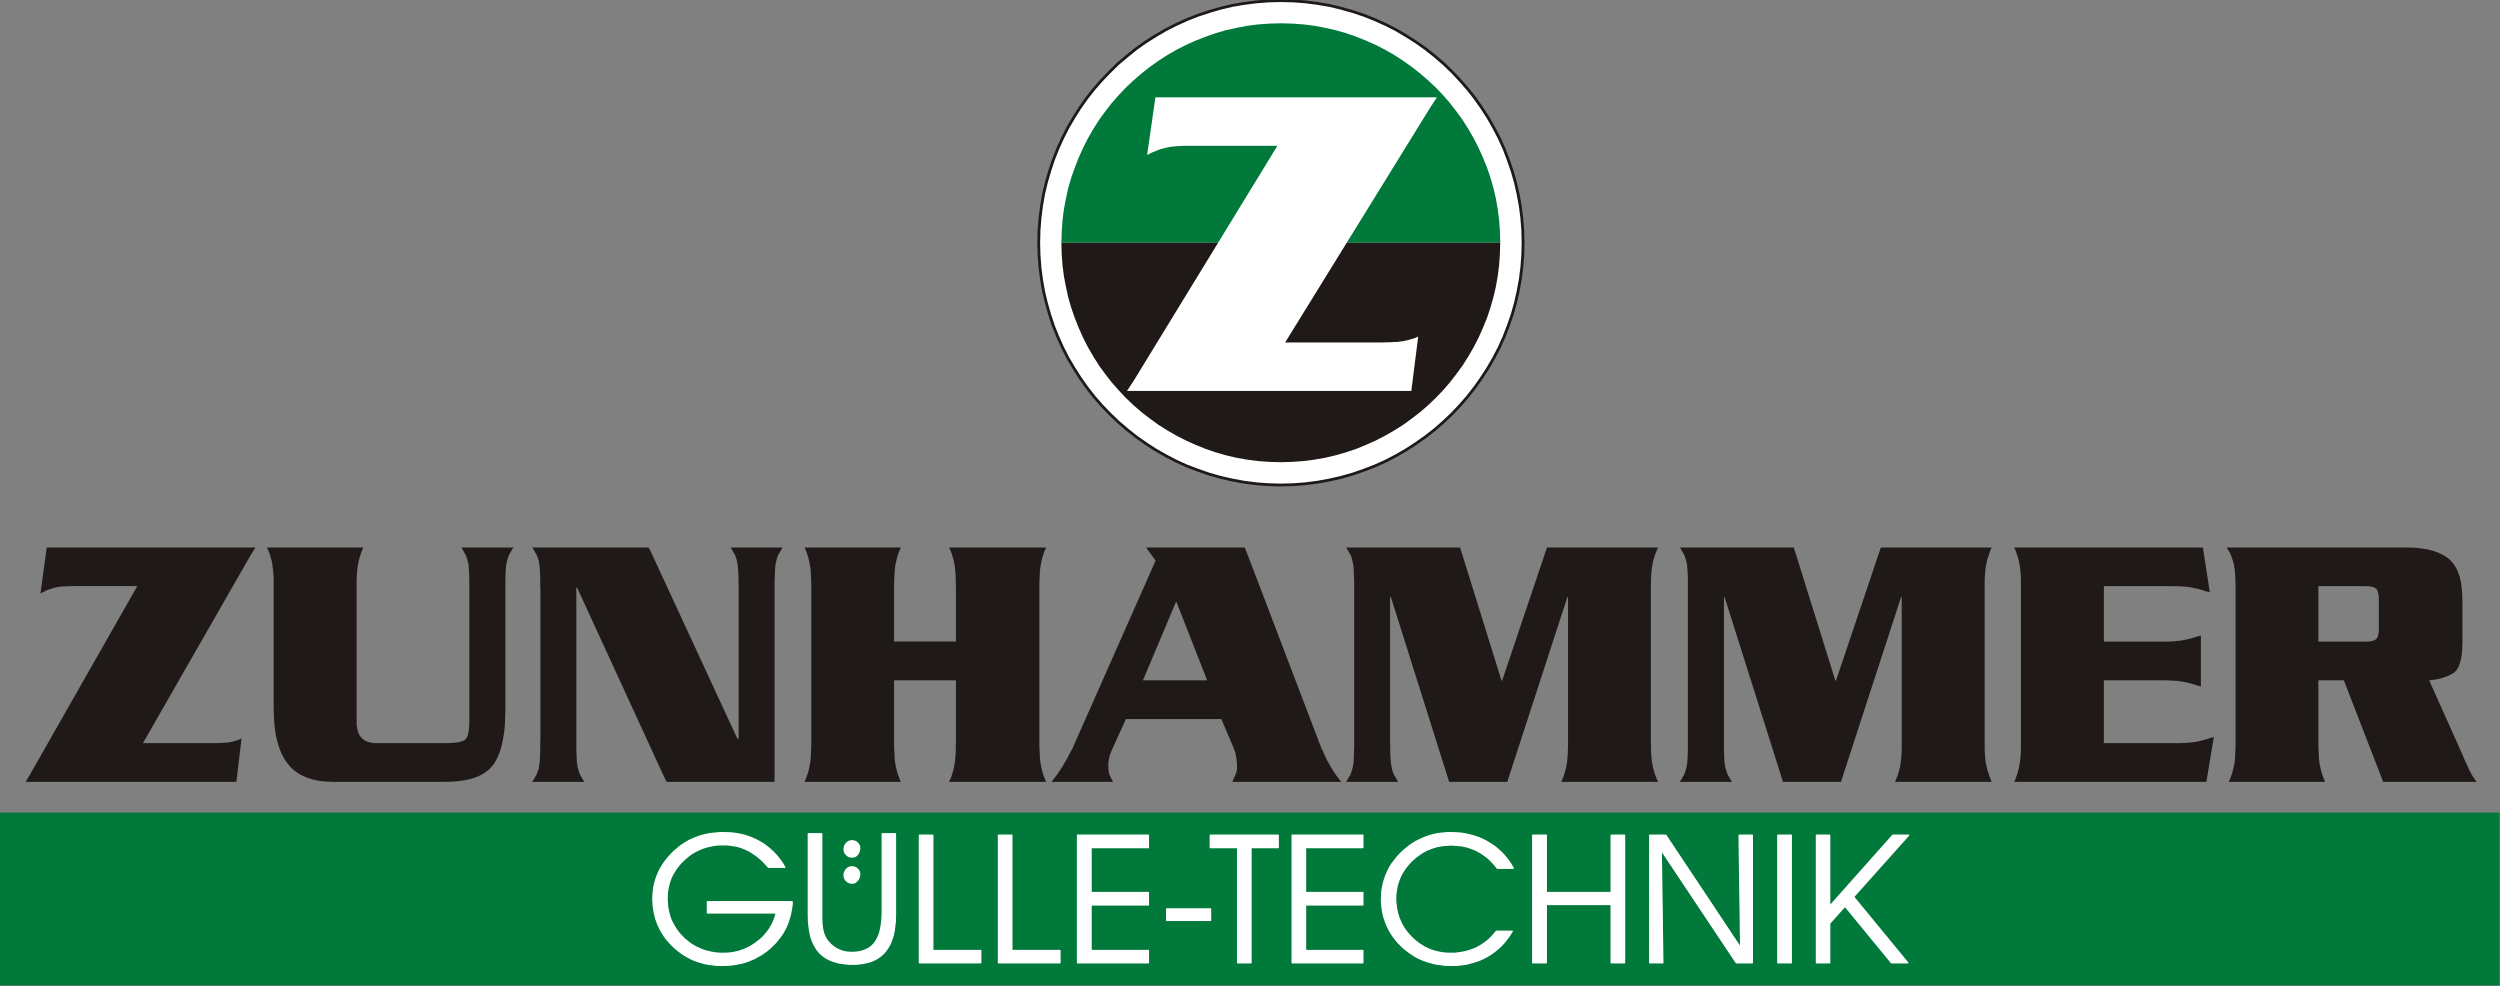<?xml version="1.0" encoding="UTF-8" standalone="no"?>
<svg
   xmlns:dc="http://purl.org/dc/elements/1.1/"
   xmlns:cc="http://creativecommons.org/ns#"
   xmlns:rdf="http://www.w3.org/1999/02/22-rdf-syntax-ns#"
   xmlns:svg="http://www.w3.org/2000/svg"
   xmlns="http://www.w3.org/2000/svg"
   xmlns:sodipodi="http://sodipodi.sourceforge.net/DTD/sodipodi-0.dtd"
   xmlns:inkscape="http://www.inkscape.org/namespaces/inkscape"
   version="1.0"
   width="159.995mm"
   height="63.094mm"
   id="svg2"
   inkscape:version="0.91 r13725"
   viewBox="0 0 159.995 63.094"
   sodipodi:docname="_Zunhammer_gruen_Vektor.svg">
  <rect x="0" y="0" width="159.995" height="63.094" fill="#808080" stroke="none"/>
  <sodipodi:namedview
     pagecolor="#ffffff"
     bordercolor="#666666"
     borderopacity="1"
     objecttolerance="10"
     gridtolerance="10"
     guidetolerance="10"
     inkscape:pageopacity="0"
     inkscape:pageshadow="2"
     inkscape:window-width="1920"
     inkscape:window-height="1018"
     id="namedview51"
     inkscape:document-units="mm"
     showgrid="false"
     inkscape:zoom="5.3624038"
     inkscape:cx="272.3464"
     inkscape:cy="181.94695"
     inkscape:window-x="-8"
     inkscape:window-y="-8"
     inkscape:window-maximized="1"
     inkscape:current-layer="svg2" />
  <defs
     id="defs4">
    <pattern
       id="WMFhbasepattern"
       patternUnits="userSpaceOnUse"
       width="6"
       height="6"
       x="0"
       y="0" />
  </defs>
  <ellipse
     style="fill:#ffffff;fill-opacity:1;stroke:none;stroke-width:4.961;stroke-miterlimit:4;stroke-dasharray:none"
     id="path4725"
     cx="81.974"
     cy="15.524"
     rx="15.463"
     ry="15.463" />
  <path
     style="fill:none;stroke:#1f1a17;stroke-width:0.18;stroke-linecap:round;stroke-linejoin:round;stroke-miterlimit:4;stroke-dasharray:none;stroke-opacity:1"
     d="m 81.974,0.04 0.79,0.02 0.79,0.06 0.77,0.1 0.76,0.13 0.75,0.18 0.74,0.21 0.72,0.24 0.7,0.28 0.69,0.31 0.67,0.34 0.64,0.38 0.63,0.4 0.61,0.43 0.59,0.47 0.56,0.48 0.54,0.52 0.51,0.54 0.49,0.56 0.46,0.58 0.43,0.61 0.41,0.63 0.37,0.65 0.35,0.67 0.31,0.68 0.27,0.71 0.25,0.72 0.21,0.73 0.17,0.75 0.14,0.76 0.1,0.78 0.06,0.78 0.02,0.8 -0.02,0.79 -0.06,0.79 -0.1,0.77 -0.14,0.76 -0.17,0.75 -0.21,0.74 -0.25,0.72 -0.27,0.7 -0.31,0.69 -0.35,0.67 -0.37,0.64 -0.41,0.63 -0.43,0.61 -0.46,0.59 -0.49,0.56 -0.51,0.54 -0.54,0.51 -0.56,0.49 -0.59,0.46 -0.61,0.43 -0.63,0.41 -0.64,0.37 -0.67,0.35 -0.69,0.31 -0.7,0.27 -0.72,0.25 -0.74,0.21 -0.75,0.17 -0.76,0.14 -0.77,0.1 -0.79,0.06 -0.79,0.02 -0.8,-0.02 -0.78,-0.06 -0.78,-0.1 L 78.855,30.719 78.105,30.549 77.375,30.339 76.655,30.089 75.945,29.819 75.266,29.509 74.596,29.159 73.946,28.789 73.316,28.379 72.706,27.949 72.126,27.489 71.556,26.999 71.026,26.489 70.506,25.949 70.017,25.389 69.556,24.799 69.127,24.189 68.727,23.559 68.347,22.919 68.007,22.249 67.697,21.559 67.417,20.859 67.177,20.139 66.967,19.399 66.787,18.649 66.657,17.89 66.557,17.12 66.497,16.33 66.477,15.54 66.497,14.74 l 0.06,-0.78 0.1,-0.78 0.13,-0.76 0.18,-0.75 0.21,-0.73 0.24,-0.72 0.28,-0.71 0.31,-0.68 0.34,-0.67 0.38,-0.65 0.4,-0.63 0.43,-0.61 0.46,-0.58 0.49,-0.56 0.52,-0.54 0.53,-0.52 0.57,-0.48 0.58,-0.47 0.61,-0.43 0.63,-0.4 0.65,-0.38 0.67,-0.34 0.68,-0.31 0.71,-0.28 0.72,-0.24 0.73,-0.21 0.75,-0.18 0.76,-0.13 0.78,-0.1 0.78,-0.06 0.8,-0.02"
     id="path7"
     inkscape:connector-curvature="0" />
  <path
     style="fill:#00793a;fill-opacity:1;fill-rule:evenodd;stroke:none"
     d="m 81.974,15.54 -14.047,0 0.02,-0.72 0.05,-0.72 0.09,-0.7 0.13,-0.69 0.15,-0.68 0.19,-0.66 0.23,-0.65 0.25,-0.64 L 69.317,9.46 69.626,8.85 69.967,8.26 70.326,7.69 70.726,7.14 71.136,6.61 71.586,6.1 72.046,5.61 72.536,5.15 73.046,4.71 73.576,4.29 74.126,3.9 74.696,3.53 75.286,3.19 75.895,2.88 76.515,2.6 77.155,2.35 77.805,2.12 78.465,1.93 79.145,1.78 79.835,1.65 l 0.7,-0.09 0.72,-0.05 0.72,-0.02 0.72,0.02 0.71,0.05 0.7,0.09 0.69,0.13 0.68,0.15 0.66,0.19 0.66,0.23 0.63,0.25 0.63,0.28 0.6,0.31 0.59,0.34 0.57,0.37 0.55,0.39 0.53,0.42 0.51,0.44 0.49,0.46 0.47,0.49 0.44,0.51 0.41,0.53 0.4,0.55 0.36,0.57 0.34,0.59 0.31,0.61 0.28,0.62 0.26,0.64 0.22,0.65 0.19,0.66 0.16,0.68 0.12,0.69 0.09,0.7 0.05,0.72 0.02,0.72 -14.037,0 z"
     id="path9"
     inkscape:connector-curvature="0" />
  <path
     style="fill:#1f1a17;fill-opacity:1;fill-rule:evenodd;stroke:none"
     d="m 81.974,15.54 14.037,0 -0.02,0.72 -0.05,0.71 -0.09,0.7 -0.12,0.69 -0.16,0.68 -0.19,0.66 -0.22,0.66 -0.26,0.63 -0.28,0.63 -0.31,0.6 -0.34,0.59 -0.36,0.57 -0.4,0.55 -0.41,0.53 -0.44,0.51 -0.47,0.49 -0.49,0.47 -0.51,0.44 -0.53,0.41 -0.55,0.4 -0.57,0.36 -0.59,0.34 -0.6,0.31 -0.63,0.28 -0.63,0.26 -0.66,0.22 -0.66,0.19 -0.68,0.16 -0.69,0.12 -0.7,0.09 -0.71,0.05 -0.72,0.02 -0.72,-0.02 -0.72,-0.05 -0.7,-0.09 -0.69,-0.12 -0.68,-0.16 L 77.805,28.949 77.155,28.729 76.515,28.469 75.895,28.189 75.286,27.879 74.696,27.539 74.126,27.179 73.576,26.779 73.046,26.369 72.536,25.929 72.046,25.459 71.586,24.969 71.136,24.459 70.726,23.929 70.326,23.379 69.967,22.809 69.626,22.219 69.317,21.619 69.037,20.989 68.787,20.359 68.557,19.699 68.367,19.039 68.217,18.359 68.087,17.669 l -0.09,-0.7 -0.05,-0.71 -0.02,-0.72 14.047,0 z"
     id="path11"
     inkscape:connector-curvature="0" />
  <path
     style="fill:#ffffff;fill-opacity:1;fill-rule:evenodd;stroke:none"
     d="m 87.163,25.019 -15.007,0 -0.03,0 0.44,-0.67 9.168,-14.99 0.03,-0.03 -5.649,0 -0.24,0 -0.22,0.01 -0.21,0.01 -0.19,0.01 -0.19,0.02 -0.17,0.02 -0.15,0.03 -0.14,0.03 -0.14,0.04 -0.13,0.03 -0.13,0.04 -0.13,0.05 -0.12,0.05 -0.13,0.05 -0.12,0.05 -0.11,0.06 -0.01,0 -0.01,0.01 -0.01,0.01 -0.01,0 -0.01,0.01 -0.01,0 -0.01,0.01 -0.01,0 -0.01,0 -0.01,0.01 -0.01,0 -0.02,0.01 -0.01,0.01 -0.01,0 -0.02,0.01 -0.01,0 0.53,-3.68 2.989,0 14.997,0 0.03,0 -0.44,0.67 -9.258,14.99 -0.03,0.03 5.749,0 0.24,0 0.23,0 0.22,-0.01 0.19,0 0.18,-0.01 0.16,-0.01 0.14,0 0.13,-0.01 0.12,-0.02 0.11,-0.01 0.11,-0.02 0.1,-0.02 0.1,-0.02 0.1,-0.02 0.09,-0.03 0.09,-0.03 0.03,0 0.03,-0.01 0.03,-0.01 0.03,-0.01 0.03,-0.01 0.03,-0.01 0.03,-0.01 0.03,-0.01 0.02,-0.01 0.03,-0.01 0.03,-0.01 0.03,-0.02 0.03,-0.01 0.03,-0.01 0.03,-0.02 0.03,-0.01 -0.44,3.48 -3.159,0 z"
     id="path13"
     inkscape:connector-curvature="0" />
  <path
     style="fill:#00793a;fill-opacity:1;fill-rule:evenodd;stroke:none"
     d="m 0,51.999 159.969,0 0,11.07 -159.969,0 0,-11.07 z"
     id="path15"
     inkscape:connector-curvature="0" />
  <path
     style="fill:#ffffff;fill-opacity:1;fill-rule:evenodd;stroke:none"
     d="m 55.02,54.258 0,0.06 -0.01,0.05 -0.01,0.05 -0.01,0.06 -0.02,0.05 -0.02,0.05 -0.03,0.04 -0.03,0.05 -0.03,0.04 -0.04,0.04 -0.04,0.03 -0.04,0.03 -0.05,0.02 -0.05,0.01 -0.05,0.01 -0.06,0 -0.05,0 -0.05,-0.01 -0.05,-0.01 -0.04,-0.01 -0.05,-0.02 -0.04,-0.03 -0.04,-0.03 -0.04,-0.03 -0.03,-0.04 -0.03,-0.04 -0.03,-0.04 -0.02,-0.04 -0.02,-0.05 -0.01,-0.05 -0.01,-0.05 0,-0.05 0,-0.05 0.01,-0.05 0.01,-0.05 0.02,-0.05 0.02,-0.05 0.02,-0.04 0.03,-0.05 0.04,-0.04 0.04,-0.04 0.04,-0.03 0.04,-0.03 0.04,-0.02 0.05,-0.02 0.05,-0.01 0.05,-0.01 0.05,0 0.05,0 0.04,0.01 0.05,0.01 0.04,0.01 0.04,0.02 0.04,0.02 0.04,0.03 0.04,0.03 0.03,0.03 0.03,0.04 0.02,0.04 0.03,0.04 0.01,0.04 0.02,0.04 0,0.05 0.01,0.05 0,-0.01 z m 0,1.66 0,0.01 0,0 0,0.01 0,0 0,0.01 0,0 0,0.01 0,0 0,0 0,0.01 0,0 0,0.01 0,0 0,0 0,0 0,0.01 -0.01,0.05 -0.01,0.04 -0.01,0.05 -0.02,0.05 -0.02,0.04 -0.02,0.05 -0.03,0.04 -0.03,0.04 -0.04,0.04 -0.03,0.03 -0.04,0.03 -0.04,0.03 -0.05,0.02 -0.04,0.01 -0.05,0.01 -0.06,0 -0.05,0 -0.04,-0.01 -0.05,-0.01 -0.04,-0.02 -0.05,-0.02 -0.04,-0.02 -0.04,-0.03 -0.04,-0.04 -0.03,-0.03 -0.04,-0.04 -0.02,-0.05 -0.02,-0.04 -0.02,-0.04 -0.01,-0.05 -0.01,-0.05 0,-0.05 0,-0.06 0.01,-0.05 0.01,-0.05 0.02,-0.05 0.02,-0.04 0.02,-0.05 0.03,-0.04 0.04,-0.04 0.03,-0.04 0.04,-0.03 0.04,-0.03 0.05,-0.02 0.04,-0.02 0.05,-0.01 0.05,-0.01 0.05,0 0.05,0 0.05,0 0.04,0.01 0.05,0.02 0.04,0.02 0.04,0.02 0.04,0.03 0.03,0.03 0.04,0.03 0.03,0.04 0.02,0.03 0.03,0.04 0.01,0.05 0.02,0.04 0,0.05 0.01,0.04 0,-0.01 z m -3.29,-2.56 0.86,0 0,5.17 0,0.15 0,0.13 0.01,0.13 0,0.12 0.01,0.11 0.01,0.09 0.01,0.09 0.01,0.08 0.02,0.07 0.01,0.08 0.02,0.06 0.02,0.07 0.02,0.07 0.03,0.06 0.02,0.06 0.03,0.06 0.06,0.11 0.07,0.11 0.08,0.1 0.08,0.09 0.09,0.09 0.1,0.08 0.1,0.08 0.11,0.07 0.11,0.06 0.12,0.05 0.13,0.05 0.12,0.04 0.13,0.03 0.14,0.02 0.13,0.01 0.14,0 0.13,0 0.11,-0.01 0.12,-0.01 0.11,-0.02 0.1,-0.02 0.1,-0.03 0.1,-0.03 0.09,-0.04 0.09,-0.04 0.09,-0.04 0.08,-0.06 0.08,-0.05 0.07,-0.06 0.07,-0.07 0.07,-0.07 0.06,-0.08 0.05,-0.08 0.06,-0.09 0.05,-0.09 0.04,-0.1 0.05,-0.1 0.04,-0.11 0.03,-0.11 0.03,-0.12 0.05,-0.26 0.04,-0.28 0.02,-0.3 0.01,-0.32 0,-5 0.85,0 0,5.2 -0.01,0.2 0,0.19 -0.02,0.18 -0.02,0.18 -0.02,0.17 -0.03,0.16 -0.03,0.16 -0.04,0.15 -0.05,0.14 -0.05,0.14 -0.05,0.13 -0.06,0.13 -0.07,0.12 -0.07,0.11 -0.08,0.11 -0.08,0.1 -0.09,0.1 -0.09,0.08 -0.1,0.09 -0.1,0.07 -0.11,0.07 -0.11,0.07 -0.12,0.05 -0.13,0.06 -0.13,0.04 -0.14,0.04 -0.14,0.03 -0.14,0.03 -0.16,0.02 -0.15,0.02 -0.17,0.01 -0.17,0 -0.18,0 -0.17,-0.01 -0.17,-0.02 -0.16,-0.02 -0.16,-0.02 -0.15,-0.04 -0.14,-0.04 -0.14,-0.04 -0.13,-0.05 -0.13,-0.06 -0.12,-0.06 -0.11,-0.07 -0.11,-0.07 -0.1,-0.08 -0.1,-0.09 -0.09,-0.09 -0.08,-0.1 -0.08,-0.11 -0.07,-0.11 -0.07,-0.12 -0.06,-0.12 -0.06,-0.14 -0.05,-0.13 -0.05,-0.15 -0.04,-0.15 -0.03,-0.16 -0.03,-0.17 -0.02,-0.17 -0.02,-0.18 -0.02,-0.19 0,-0.19 -0.01,-0.2 0,-5.2 z m -6.459,4.35 5.429,0 -0.01,0.22 -0.03,0.21 -0.04,0.21 -0.04,0.21 -0.06,0.2 -0.06,0.19 -0.07,0.2 -0.08,0.18 -0.09,0.18 -0.1,0.18 -0.11,0.17 -0.12,0.16 -0.13,0.17 -0.13,0.15 -0.15,0.15 -0.15,0.15 -0.16,0.14 -0.17,0.13 -0.17,0.12 -0.17,0.11 -0.18,0.1 -0.18,0.1 -0.19,0.08 -0.19,0.08 -0.2,0.07 -0.2,0.06 -0.2,0.04 -0.21,0.04 -0.22,0.04 -0.22,0.02 -0.22,0.01 -0.23,0.01 -0.23,-0.01 -0.23,-0.01 -0.22,-0.03 -0.22,-0.03 -0.22,-0.04 -0.21,-0.06 -0.2,-0.06 -0.2,-0.07 -0.2,-0.08 -0.19,-0.1 -0.19,-0.1 -0.18,-0.11 -0.17,-0.12 -0.17,-0.13 -0.17,-0.14 -0.16,-0.15 -0.16,-0.16 -0.14,-0.16 -0.14,-0.16 -0.12,-0.17 -0.11,-0.18 -0.11,-0.18 -0.09,-0.18 -0.09,-0.19 -0.07,-0.2 -0.07,-0.19 -0.05,-0.21 -0.05,-0.21 -0.03,-0.21 -0.03,-0.22 -0.01,-0.22 -0.01,-0.22 0.01,-0.22 0.02,-0.21 0.02,-0.2 0.04,-0.21 0.05,-0.2 0.06,-0.2 0.07,-0.2 0.08,-0.19 0.09,-0.19 0.11,-0.19 0.11,-0.18 0.12,-0.17 0.13,-0.17 0.15,-0.17 0.15,-0.16 0.16,-0.16 0.17,-0.14 0.16,-0.14 0.18,-0.13 0.17,-0.11 0.18,-0.11 0.19,-0.1 0.19,-0.08 0.19,-0.08 0.2,-0.07 0.21,-0.06 0.21,-0.05 0.21,-0.04 0.22,-0.03 0.23,-0.02 0.23,-0.02 0.24,0 0.31,0.01 0.31,0.02 0.3,0.05 0.29,0.06 0.28,0.08 0.27,0.1 0.27,0.12 0.25,0.13 0.25,0.15 0.23,0.17 0.22,0.18 0.21,0.2 0.2,0.21 0.18,0.23 0.18,0.25 0.15,0.26 -1.05,0 -0.16,-0.18 -0.16,-0.17 -0.16,-0.15 -0.16,-0.14 -0.17,-0.13 -0.17,-0.12 -0.17,-0.11 -0.17,-0.09 -0.18,-0.08 -0.19,-0.08 -0.19,-0.06 -0.19,-0.05 -0.2,-0.03 -0.2,-0.03 -0.21,-0.02 -0.22,0 -0.19,0 -0.18,0.01 -0.18,0.02 -0.17,0.03 -0.18,0.04 -0.16,0.04 -0.17,0.05 -0.16,0.06 -0.16,0.07 -0.15,0.07 -0.15,0.08 -0.15,0.09 -0.14,0.1 -0.14,0.11 -0.13,0.11 -0.13,0.12 -0.13,0.13 -0.12,0.13 -0.11,0.14 -0.1,0.13 -0.09,0.14 -0.09,0.15 -0.08,0.14 -0.07,0.15 -0.06,0.16 -0.05,0.15 -0.04,0.16 -0.04,0.17 -0.03,0.16 -0.02,0.17 -0.01,0.17 -0.01,0.18 0.01,0.18 0.01,0.19 0.02,0.17 0.03,0.18 0.04,0.17 0.04,0.17 0.05,0.16 0.06,0.16 0.07,0.15 0.08,0.15 0.09,0.15 0.09,0.14 0.1,0.14 0.11,0.14 0.12,0.13 0.12,0.13 0.13,0.12 0.14,0.11 0.14,0.11 0.14,0.1 0.15,0.09 0.15,0.08 0.15,0.07 0.16,0.07 0.16,0.06 0.17,0.05 0.17,0.04 0.17,0.04 0.18,0.03 0.18,0.02 0.19,0.01 0.18,0 0.15,0 0.15,-0.01 0.15,-0.01 0.14,-0.02 0.14,-0.03 0.14,-0.03 0.14,-0.03 0.13,-0.05 0.13,-0.04 0.14,-0.06 0.13,-0.06 0.12,-0.06 0.13,-0.07 0.12,-0.08 0.12,-0.08 0.12,-0.09 0.12,-0.09 0.11,-0.09 0.11,-0.1 0.1,-0.1 0.09,-0.11 0.09,-0.1 0.09,-0.12 0.08,-0.11 0.07,-0.12 0.07,-0.12 0.07,-0.13 0.06,-0.12 0.05,-0.14 0.05,-0.13 0.04,-0.14 0.04,-0.14 -4.409,0 0,-0.72 z m 17.497,3.91 -3.929,0 0,-8.17 0.86,0 0,7.38 3.069,0 0,0.79 z m 5.069,0 -3.939,0 0,-8.17 0.86,0 0,7.38 3.079,0 0,0.79 z m 1.99,-4.5 3.669,0 0,0.8 -3.669,0 0,2.91 3.669,0 0,0.79 -4.539,0 0,-8.17 4.539,0 0,0.8 -3.669,0 0,2.87 z m 7.649,1.05 0,0.74 -2.81,0 0,-0.74 2.81,0 z m 2.589,3.45 -0.86,0 0,-7.37 -1.75,0 0,-0.8 4.349,0 0,0.8 -1.74,0 0,7.37 z m 3.489,-4.5 3.669,0 0,0.8 -3.669,0 0,2.91 3.669,0 0,0.79 -4.529,0 0,-8.17 4.529,0 0,0.8 -3.669,0 0,2.87 z M 95.822,55.568 95.672,55.378 95.521,55.208 95.362,55.048 l -0.16,-0.15 -0.17,-0.13 -0.17,-0.12 -0.18,-0.11 -0.18,-0.1 -0.18,-0.08 -0.19,-0.07 -0.2,-0.07 -0.2,-0.05 -0.21,-0.04 -0.22,-0.02 -0.22,-0.02 -0.23,-0.01 -0.18,0.01 -0.18,0.01 -0.17,0.02 -0.17,0.03 -0.17,0.03 -0.17,0.05 -0.16,0.05 -0.15,0.06 -0.16,0.06 -0.15,0.08 -0.15,0.08 -0.14,0.09 -0.14,0.1 -0.14,0.11 -0.13,0.11 -0.14,0.12 -0.12,0.13 -0.12,0.13 -0.11,0.14 -0.1,0.13 -0.09,0.14 -0.09,0.15 -0.07,0.14 -0.07,0.15 -0.06,0.15 -0.05,0.16 -0.05,0.15 -0.03,0.17 -0.03,0.16 -0.02,0.17 -0.02,0.17 0,0.17 0,0.18 0.02,0.18 0.02,0.18 0.03,0.17 0.03,0.17 0.05,0.16 0.05,0.17 0.06,0.15 0.07,0.16 0.07,0.15 0.09,0.15 0.09,0.14 0.1,0.14 0.11,0.14 0.12,0.13 0.12,0.13 0.13,0.12 0.13,0.11 0.14,0.11 0.14,0.1 0.15,0.09 0.14,0.09 0.15,0.07 0.16,0.07 0.16,0.06 0.16,0.05 0.16,0.04 0.17,0.04 0.17,0.03 0.18,0.02 0.18,0.01 0.18,0 0.22,0 0.22,-0.02 0.21,-0.03 0.21,-0.04 0.2,-0.05 0.2,-0.06 0.19,-0.07 0.19,-0.08 0.18,-0.1 0.17,-0.1 0.17,-0.12 0.16,-0.12 0.16,-0.14 0.15,-0.15 0.14,-0.16 0.14,-0.17 1.02,0 -0.16,0.26 -0.17,0.23 -0.18,0.23 -0.19,0.21 -0.21,0.19 -0.22,0.18 -0.23,0.17 -0.25,0.15 -0.25,0.13 -0.27,0.12 -0.27,0.09 -0.28,0.08 -0.28,0.07 -0.3,0.04 -0.3,0.03 -0.31,0.01 -0.24,-0.01 -0.23,-0.01 -0.23,-0.03 -0.22,-0.03 -0.22,-0.04 -0.22,-0.06 -0.2,-0.06 -0.21,-0.07 -0.2,-0.08 -0.19,-0.09 -0.19,-0.1 -0.18,-0.12 -0.18,-0.12 -0.17,-0.13 -0.17,-0.13 -0.16,-0.15 -0.16,-0.16 -0.15,-0.16 -0.13,-0.17 -0.13,-0.17 -0.11,-0.17 -0.11,-0.18 -0.09,-0.19 -0.09,-0.19 -0.07,-0.19 -0.07,-0.2 -0.06,-0.2 -0.04,-0.21 -0.04,-0.21 -0.02,-0.22 -0.02,-0.23 0,-0.22 0.01,-0.22 0.01,-0.21 0.03,-0.2 0.04,-0.21 0.05,-0.2 0.06,-0.2 0.07,-0.2 0.08,-0.19 0.09,-0.19 0.1,-0.19 0.11,-0.18 0.13,-0.17 0.13,-0.17 0.14,-0.17 0.15,-0.16 0.17,-0.16 0.16,-0.14 0.16,-0.13 0.17,-0.13 0.17,-0.11 0.18,-0.11 0.18,-0.09 0.19,-0.09 0.19,-0.08 0.19,-0.07 0.2,-0.06 0.21,-0.06 0.21,-0.04 0.21,-0.03 0.22,-0.02 0.22,-0.02 0.22,0 0.32,0.01 0.32,0.02 0.3,0.05 0.3,0.07 0.29,0.08 0.28,0.1 0.13,0.06 0.14,0.06 0.13,0.07 0.13,0.07 0.13,0.08 0.13,0.08 0.12,0.08 0.12,0.09 0.11,0.09 0.11,0.1 0.11,0.1 0.11,0.1 0.1,0.11 0.09,0.11 0.1,0.11 0.09,0.12 0.17,0.25 0.16,0.27 -1.03,0 z m 3.139,6.05 -0.87,0 0,-8.17 0.87,0 0,3.67 4.149,0 0,-3.67 0.86,0 0,8.17 -0.86,0 0,-3.73 -4.149,0 0,3.73 z m 12.438,-0.97 -0.1,-7.2 0.85,0 0,8.17 -1.03,0 -4.799,-7.2 0.1,7.2 -0.84,0 0,-8.17 1.03,0 4.789,7.2 z m 3.239,0.97 -0.86,0 0,-8.17 0.86,0 0,8.17 z m 2.46,-2.52 0,2.52 -0.85,0 0,-8.17 0.85,0 0,4.54 4.039,-4.54 1.02,0 -3.529,3.95 3.469,4.22 -1.05,0 -2.97,-3.62 -0.98,1.1 z"
     id="path17"
     inkscape:connector-curvature="0" />
  <path
     style="fill:none;stroke:#ffffff;stroke-width:0.08px;stroke-linecap:round;stroke-linejoin:round;stroke-miterlimit:4;stroke-dasharray:none;stroke-opacity:1"
     d="m 55.02,54.258 0,0.06 -0.01,0.05 -0.01,0.05 -0.01,0.06 -0.02,0.05 -0.02,0.05 -0.03,0.04 -0.03,0.05 -0.03,0.04 -0.04,0.04 -0.04,0.03 -0.04,0.03 -0.05,0.02 -0.05,0.01 -0.05,0.01 -0.06,0 -0.05,0 -0.05,-0.01 -0.05,-0.01 -0.04,-0.01 -0.05,-0.02 -0.04,-0.03 -0.04,-0.03 -0.04,-0.03 -0.03,-0.04 -0.03,-0.04 -0.03,-0.04 -0.02,-0.04 -0.02,-0.05 -0.01,-0.05 -0.01,-0.05 0,-0.05 0,-0.05 0.01,-0.05 0.01,-0.05 0.02,-0.05 0.02,-0.05 0.02,-0.04 0.03,-0.05 0.04,-0.04 0.04,-0.04 0.04,-0.03 0.04,-0.03 0.04,-0.02 0.05,-0.02 0.05,-0.01 0.05,-0.01 0.05,0 0.05,0 0.04,0.01 0.05,0.01 0.04,0.01 0.04,0.02 0.04,0.02 0.04,0.03 0.04,0.03 0.03,0.03 0.03,0.04 0.02,0.04 0.03,0.04 0.01,0.04 0.02,0.04 0,0.05 0.01,0.05 0,-0.01"
     id="path19"
     inkscape:connector-curvature="0" />
  <path
     style="fill:none;stroke:#ffffff;stroke-width:0.08px;stroke-linecap:round;stroke-linejoin:round;stroke-miterlimit:4;stroke-dasharray:none;stroke-opacity:1"
     d="m 55.02,55.918 0,0.01 0,0 0,0.01 0,0 0,0.01 0,0 0,0.01 0,0 0,0 0,0.01 0,0 0,0.01 0,0 0,0 0,0 0,0.01 -0.01,0.05 -0.01,0.04 -0.01,0.05 -0.02,0.05 -0.02,0.04 -0.02,0.05 -0.03,0.04 -0.03,0.04 -0.04,0.04 -0.03,0.03 -0.04,0.03 -0.04,0.03 -0.05,0.02 -0.04,0.01 -0.05,0.01 -0.06,0 -0.05,0 -0.04,-0.01 -0.05,-0.01 -0.04,-0.02 -0.05,-0.02 -0.04,-0.02 -0.04,-0.03 -0.04,-0.04 -0.03,-0.03 -0.04,-0.04 -0.02,-0.05 -0.02,-0.04 -0.02,-0.04 -0.01,-0.05 -0.01,-0.05 0,-0.05 0,-0.06 0.01,-0.05 0.01,-0.05 0.02,-0.05 0.02,-0.04 0.02,-0.05 0.03,-0.04 0.04,-0.04 0.03,-0.04 0.04,-0.03 0.04,-0.03 0.05,-0.02 0.04,-0.02 0.05,-0.01 0.05,-0.01 0.05,0 0.05,0 0.05,0 0.04,0.01 0.05,0.02 0.04,0.02 0.04,0.02 0.04,0.03 0.03,0.03 0.04,0.03 0.03,0.04 0.02,0.03 0.03,0.04 0.01,0.05 0.02,0.04 0,0.05 0.01,0.04 0,-0.01"
     id="path21"
     inkscape:connector-curvature="0" />
  <path
     style="fill:none;stroke:#ffffff;stroke-width:0.08px;stroke-linecap:round;stroke-linejoin:round;stroke-miterlimit:4;stroke-dasharray:none;stroke-opacity:1"
     d="m 51.73,53.358 0.86,0 0,5.17 0,0.15 0,0.13 0.01,0.13 0,0.12 0.01,0.11 0.01,0.09 0.01,0.09 0.01,0.08 0.02,0.07 0.01,0.08 0.02,0.06 0.02,0.07 0.02,0.07 0.03,0.06 0.02,0.06 0.03,0.06 0.06,0.11 0.07,0.11 0.08,0.1 0.08,0.09 0.09,0.09 0.1,0.08 0.1,0.08 0.11,0.07 0.11,0.06 0.12,0.05 0.13,0.05 0.12,0.04 0.13,0.03 0.14,0.02 0.13,0.01 0.14,0 0.13,0 0.11,-0.01 0.12,-0.01 0.11,-0.02 0.1,-0.02 0.1,-0.03 0.1,-0.03 0.09,-0.04 0.09,-0.04 0.09,-0.04 0.08,-0.06 0.08,-0.05 0.07,-0.06 0.07,-0.07 0.07,-0.07 0.06,-0.08 0.05,-0.08 0.06,-0.09 0.05,-0.09 0.04,-0.1 0.05,-0.1 0.04,-0.11 0.03,-0.11 0.03,-0.12 0.05,-0.26 0.04,-0.28 0.02,-0.3 0.01,-0.32 0,-5 0.85,0 0,5.2 -0.01,0.2 0,0.19 -0.02,0.18 -0.02,0.18 -0.02,0.17 -0.03,0.16 -0.03,0.16 -0.04,0.15 -0.05,0.14 -0.05,0.14 -0.05,0.13 -0.06,0.13 -0.07,0.12 -0.07,0.11 -0.08,0.11 -0.08,0.1 -0.09,0.1 -0.09,0.08 -0.1,0.09 -0.1,0.07 -0.11,0.07 -0.11,0.07 -0.12,0.05 -0.13,0.06 -0.13,0.04 -0.14,0.04 -0.14,0.03 -0.14,0.03 -0.16,0.02 -0.15,0.02 -0.17,0.01 -0.17,0 -0.18,0 -0.17,-0.01 -0.17,-0.02 -0.16,-0.02 -0.16,-0.02 -0.15,-0.04 -0.14,-0.04 -0.14,-0.04 -0.13,-0.05 -0.13,-0.06 -0.12,-0.06 -0.11,-0.07 -0.11,-0.07 -0.1,-0.08 -0.1,-0.09 -0.09,-0.09 -0.08,-0.1 -0.08,-0.11 -0.07,-0.11 -0.07,-0.12 -0.06,-0.12 -0.06,-0.14 -0.05,-0.13 -0.05,-0.15 -0.04,-0.15 -0.03,-0.16 -0.03,-0.17 -0.02,-0.17 -0.02,-0.18 -0.02,-0.19 0,-0.19 -0.01,-0.2 0,-5.2"
     id="path23"
     inkscape:connector-curvature="0" />
  <path
     style="fill:none;stroke:#ffffff;stroke-width:0.08px;stroke-linecap:round;stroke-linejoin:round;stroke-miterlimit:4;stroke-dasharray:none;stroke-opacity:1"
     d="m 45.271,57.708 5.429,0 -0.01,0.22 -0.03,0.21 -0.04,0.21 -0.04,0.21 -0.06,0.2 -0.06,0.19 -0.07,0.2 -0.08,0.18 -0.09,0.18 -0.1,0.18 -0.11,0.17 -0.12,0.16 -0.13,0.17 -0.13,0.15 -0.15,0.15 -0.15,0.15 -0.16,0.14 -0.17,0.13 -0.17,0.12 -0.17,0.11 -0.18,0.1 -0.18,0.1 -0.19,0.08 -0.19,0.08 -0.2,0.07 -0.2,0.06 -0.2,0.04 -0.21,0.04 -0.22,0.04 -0.22,0.02 -0.22,0.01 -0.23,0.01 -0.23,-0.01 -0.23,-0.01 -0.22,-0.03 -0.22,-0.03 -0.22,-0.04 -0.21,-0.06 -0.2,-0.06 -0.2,-0.07 -0.2,-0.08 -0.19,-0.1 -0.19,-0.1 -0.18,-0.11 -0.17,-0.12 -0.17,-0.13 -0.17,-0.14 -0.16,-0.15 -0.16,-0.16 -0.14,-0.16 -0.14,-0.16 -0.12,-0.17 -0.11,-0.18 -0.11,-0.18 -0.09,-0.18 -0.09,-0.19 -0.07,-0.2 -0.07,-0.19 -0.05,-0.21 -0.05,-0.21 -0.03,-0.21 -0.03,-0.22 -0.01,-0.22 -0.01,-0.22 0.01,-0.22 0.02,-0.21 0.02,-0.2 0.04,-0.21 0.05,-0.2 0.06,-0.2 0.07,-0.2 0.08,-0.19 0.09,-0.19 0.11,-0.19 0.11,-0.18 0.12,-0.17 0.13,-0.17 0.15,-0.17 0.15,-0.16 0.16,-0.16 0.17,-0.14 0.16,-0.14 0.18,-0.13 0.17,-0.11 0.18,-0.11 0.19,-0.1 0.19,-0.08 0.19,-0.08 0.2,-0.07 0.21,-0.06 0.21,-0.05 0.21,-0.04 0.22,-0.03 0.23,-0.02 0.23,-0.02 0.24,0 0.31,0.01 0.31,0.02 0.3,0.05 0.29,0.06 0.28,0.08 0.27,0.1 0.27,0.12 0.25,0.13 0.25,0.15 0.23,0.17 0.22,0.18 0.21,0.2 0.2,0.21 0.18,0.23 0.18,0.25 0.15,0.26 -1.05,0 -0.16,-0.18 -0.16,-0.17 -0.16,-0.15 -0.16,-0.14 -0.17,-0.13 -0.17,-0.12 -0.17,-0.11 -0.17,-0.09 -0.18,-0.08 -0.19,-0.08 -0.19,-0.06 -0.19,-0.05 -0.2,-0.03 -0.2,-0.03 -0.21,-0.02 -0.22,0 -0.19,0 -0.18,0.01 -0.18,0.02 -0.17,0.03 -0.18,0.04 -0.16,0.04 -0.17,0.05 -0.16,0.06 -0.16,0.07 -0.15,0.07 -0.15,0.08 -0.15,0.09 -0.14,0.1 -0.14,0.11 -0.13,0.11 -0.13,0.12 -0.13,0.13 -0.12,0.13 -0.11,0.14 -0.1,0.13 -0.09,0.14 -0.09,0.15 -0.08,0.14 -0.07,0.15 -0.06,0.16 -0.05,0.15 -0.04,0.16 -0.04,0.17 -0.03,0.16 -0.02,0.17 -0.01,0.17 -0.01,0.18 0.01,0.18 0.01,0.19 0.02,0.17 0.03,0.18 0.04,0.17 0.04,0.17 0.05,0.16 0.06,0.16 0.07,0.15 0.08,0.15 0.09,0.15 0.09,0.14 0.1,0.14 0.11,0.14 0.12,0.13 0.12,0.13 0.13,0.12 0.14,0.11 0.14,0.11 0.14,0.1 0.15,0.09 0.15,0.08 0.15,0.07 0.16,0.07 0.16,0.06 0.17,0.05 0.17,0.04 0.17,0.04 0.18,0.03 0.18,0.02 0.19,0.01 0.18,0 0.15,0 0.15,-0.01 0.15,-0.01 0.14,-0.02 0.14,-0.03 0.14,-0.03 0.14,-0.03 0.13,-0.05 0.13,-0.04 0.14,-0.06 0.13,-0.06 0.12,-0.06 0.13,-0.07 0.12,-0.08 0.12,-0.08 0.12,-0.09 0.12,-0.09 0.11,-0.09 0.11,-0.1 0.1,-0.1 0.09,-0.11 0.09,-0.1 0.09,-0.12 0.08,-0.11 0.07,-0.12 0.07,-0.12 0.07,-0.13 0.06,-0.12 0.05,-0.14 0.05,-0.13 0.04,-0.14 0.04,-0.14 -4.409,0 0,-0.72"
     id="path25"
     inkscape:connector-curvature="0" />
  <path
     style="fill:none;stroke:#ffffff;stroke-width:0.08px;stroke-linecap:round;stroke-linejoin:round;stroke-miterlimit:4;stroke-dasharray:none;stroke-opacity:1"
     d="m 62.768,61.618 -3.929,0 0,-8.17 0.86,0 0,7.38 3.069,0 0,0.79"
     id="path27"
     inkscape:connector-curvature="0" />
  <path
     style="fill:none;stroke:#ffffff;stroke-width:0.08px;stroke-linecap:round;stroke-linejoin:round;stroke-miterlimit:4;stroke-dasharray:none;stroke-opacity:1"
     d="m 67.837,61.618 -3.939,0 0,-8.17 0.86,0 0,7.38 3.079,0 0,0.79"
     id="path29"
     inkscape:connector-curvature="0" />
  <path
     style="fill:none;stroke:#ffffff;stroke-width:0.08px;stroke-linecap:round;stroke-linejoin:round;stroke-miterlimit:4;stroke-dasharray:none;stroke-opacity:1"
     d="m 69.827,57.118 3.669,0 0,0.8 -3.669,0 0,2.91 3.669,0 0,0.79 -4.539,0 0,-8.17 4.539,0 0,0.8 -3.669,0 0,2.87"
     id="path31"
     inkscape:connector-curvature="0" />
  <path
     style="fill:none;stroke:#ffffff;stroke-width:0.08px;stroke-linecap:round;stroke-linejoin:round;stroke-miterlimit:4;stroke-dasharray:none;stroke-opacity:1"
     d="m 77.475,58.168 0,0.74 -2.81,0 0,-0.74 2.81,0"
     id="path33"
     inkscape:connector-curvature="0" />
  <path
     style="fill:none;stroke:#ffffff;stroke-width:0.08px;stroke-linecap:round;stroke-linejoin:round;stroke-miterlimit:4;stroke-dasharray:none;stroke-opacity:1"
     d="m 80.064,61.618 -0.86,0 0,-7.37 -1.75,0 0,-0.8 4.349,0 0,0.8 -1.74,0 0,7.37"
     id="path35"
     inkscape:connector-curvature="0" />
  <path
     style="fill:none;stroke:#ffffff;stroke-width:0.08px;stroke-linecap:round;stroke-linejoin:round;stroke-miterlimit:4;stroke-dasharray:none;stroke-opacity:1"
     d="m 83.554,57.118 3.669,0 0,0.8 -3.669,0 0,2.91 3.669,0 0,0.79 -4.529,0 0,-8.17 4.529,0 0,0.8 -3.669,0 0,2.87"
     id="path37"
     inkscape:connector-curvature="0" />
  <path
     style="fill:none;stroke:#ffffff;stroke-width:0.08px;stroke-linecap:round;stroke-linejoin:round;stroke-miterlimit:4;stroke-dasharray:none;stroke-opacity:1"
     d="m 95.822,55.568 -0.15,-0.19 -0.15,-0.17 -0.16,-0.16 -0.16,-0.15 -0.17,-0.13 -0.17,-0.12 -0.18,-0.11 -0.18,-0.1 -0.18,-0.08 -0.19,-0.07 -0.2,-0.07 -0.2,-0.05 -0.21,-0.04 -0.22,-0.02 -0.22,-0.02 -0.23,-0.01 -0.18,0.01 -0.18,0.01 -0.17,0.02 -0.17,0.03 -0.17,0.03 -0.17,0.05 -0.16,0.05 -0.15,0.06 -0.16,0.06 -0.15,0.08 -0.15,0.08 -0.14,0.09 -0.14,0.1 -0.14,0.11 -0.13,0.11 -0.14,0.12 -0.12,0.13 -0.12,0.13 -0.11,0.14 -0.1,0.13 -0.09,0.14 -0.09,0.15 -0.07,0.14 -0.07,0.15 -0.06,0.15 -0.05,0.16 -0.05,0.15 -0.03,0.17 -0.03,0.16 -0.02,0.17 -0.02,0.17 0,0.17 0,0.18 0.02,0.18 0.02,0.18 0.03,0.17 0.03,0.17 0.05,0.16 0.05,0.17 0.06,0.15 0.07,0.16 0.07,0.15 0.09,0.15 0.09,0.14 0.1,0.14 0.11,0.14 0.12,0.13 0.12,0.13 0.13,0.12 0.13,0.11 0.14,0.11 0.14,0.1 0.15,0.09 0.14,0.09 0.15,0.07 0.16,0.07 0.16,0.06 0.16,0.05 0.16,0.04 0.17,0.04 0.17,0.03 0.18,0.02 0.18,0.01 0.18,0 0.22,0 0.22,-0.02 0.21,-0.03 0.21,-0.04 0.2,-0.05 0.2,-0.06 0.19,-0.07 0.19,-0.08 0.18,-0.1 0.17,-0.1 0.17,-0.12 0.16,-0.12 0.16,-0.14 0.15,-0.15 0.14,-0.16 0.14,-0.17 1.02,0 -0.16,0.26 -0.17,0.23 -0.18,0.23 -0.19,0.21 -0.21,0.19 -0.22,0.18 -0.23,0.17 -0.25,0.15 -0.25,0.13 -0.27,0.12 -0.27,0.09 -0.28,0.08 -0.28,0.07 -0.3,0.04 -0.3,0.03 -0.31,0.01 -0.24,-0.01 -0.23,-0.01 -0.23,-0.03 -0.22,-0.03 -0.22,-0.04 -0.22,-0.06 -0.2,-0.06 -0.21,-0.07 -0.2,-0.08 -0.19,-0.09 -0.19,-0.1 -0.18,-0.12 -0.18,-0.12 -0.17,-0.13 -0.17,-0.13 -0.16,-0.15 -0.16,-0.16 -0.15,-0.16 -0.13,-0.17 -0.13,-0.17 -0.11,-0.17 -0.11,-0.18 -0.09,-0.19 -0.09,-0.19 -0.07,-0.19 -0.07,-0.2 -0.06,-0.2 -0.04,-0.21 -0.04,-0.21 -0.02,-0.22 -0.02,-0.23 0,-0.22 0.01,-0.22 0.01,-0.21 0.03,-0.2 0.04,-0.21 0.05,-0.2 0.06,-0.2 0.07,-0.2 0.08,-0.19 0.09,-0.19 0.1,-0.19 0.11,-0.18 0.13,-0.17 0.13,-0.17 0.14,-0.17 0.15,-0.16 0.17,-0.16 0.16,-0.14 0.16,-0.13 0.17,-0.13 0.17,-0.11 0.18,-0.11 0.18,-0.09 0.19,-0.09 0.19,-0.08 0.19,-0.07 0.2,-0.06 0.21,-0.06 0.21,-0.04 0.21,-0.03 0.22,-0.02 0.22,-0.02 0.22,0 0.32,0.01 0.32,0.02 0.3,0.05 0.3,0.07 0.29,0.08 0.28,0.1 0.13,0.06 0.14,0.06 0.13,0.07 0.13,0.07 0.13,0.08 0.13,0.08 0.12,0.08 0.12,0.09 0.11,0.09 0.11,0.1 0.11,0.1 0.11,0.1 0.1,0.11 0.09,0.11 0.1,0.11 0.09,0.12 0.17,0.25 0.16,0.27 -1.03,0"
     id="path39"
     inkscape:connector-curvature="0" />
  <path
     style="fill:none;stroke:#ffffff;stroke-width:0.08px;stroke-linecap:round;stroke-linejoin:round;stroke-miterlimit:4;stroke-dasharray:none;stroke-opacity:1"
     d="m 98.961,61.618 -0.87,0 0,-8.17 0.87,0 0,3.67 4.149,0 0,-3.67 0.86,0 0,8.17 -0.86,0 0,-3.73 -4.149,0 0,3.73"
     id="path41"
     inkscape:connector-curvature="0" />
  <path
     style="fill:none;stroke:#ffffff;stroke-width:0.08px;stroke-linecap:round;stroke-linejoin:round;stroke-miterlimit:4;stroke-dasharray:none;stroke-opacity:1"
     d="m 111.398,60.648 -0.1,-7.2 0.85,0 0,8.17 -1.03,0 -4.799,-7.2 0.1,7.2 -0.84,0 0,-8.17 1.03,0 4.789,7.2"
     id="path43"
     inkscape:connector-curvature="0" />
  <path
     style="fill:none;stroke:#ffffff;stroke-width:0.08px;stroke-linecap:round;stroke-linejoin:round;stroke-miterlimit:4;stroke-dasharray:none;stroke-opacity:1"
     d="m 114.638,61.618 -0.86,0 0,-8.17 0.86,0 0,8.17"
     id="path45"
     inkscape:connector-curvature="0" />
  <path
     style="fill:none;stroke:#ffffff;stroke-width:0.08px;stroke-linecap:round;stroke-linejoin:round;stroke-miterlimit:4;stroke-dasharray:none;stroke-opacity:1"
     d="m 117.097,59.098 0,2.52 -0.85,0 0,-8.17 0.85,0 0,4.54 4.039,-4.54 1.02,0 -3.529,3.95 3.469,4.22 -1.05,0 -2.97,-3.62 -0.98,1.1"
     id="path47"
     inkscape:connector-curvature="0" />
  <path
     style="fill:#1f1a17;fill-opacity:1;fill-rule:evenodd;stroke:none"
     d="m 12.788,50.039 -11.128,0 -0.02,0 0.32,-0.54 6.809,-11.96 0.02,-0.03 -4.199,0 -0.17,0.01 -0.17,0 -0.15,0.01 -0.15,0.01 -0.13,0.01 -0.13,0.02 -0.11,0.02 -0.11,0.03 -0.1,0.03 -0.09,0.03 -0.1,0.03 -0.09,0.03 -0.1,0.04 -0.09,0.04 -0.09,0.05 -0.09,0.04 0,0.01 -0.01,0 0,0.01 -0.01,0 -0.01,0.01 0,0 -0.01,0 -0.01,0.01 -0.01,0 -0.01,0 -0.01,0.01 -0.01,0 -0.01,0.01 -0.01,0 -0.01,0.01 -0.01,0 0.4,-2.94 2.21,0 11.128,0 0.02,0 -0.33,0.53 -6.859,11.97 -0.02,0.02 4.259,0 0.18,0 0.17,0 0.16,0 0.14,-0.01 0.13,0 0.12,-0.01 0.11,-0.01 0.09,0 0.09,-0.01 0.08,-0.02 0.08,-0.01 0.08,-0.01 0.07,-0.02 0.08,-0.02 0.07,-0.02 0.06,-0.02 0.02,-0.01 0.03,-0.01 0.02,0 0.02,-0.01 0.02,-0.01 0.02,0 0.02,-0.01 0.03,-0.01 0.02,-0.01 0.02,-0.01 0.02,-0.01 0.02,-0.01 0.02,-0.01 0.03,-0.01 0.02,-0.01 0.02,-0.01 -0.33,2.78 -2.34,0 z m 15.667,-2.48 0.26,0 0.24,-0.02 0.21,-0.01 0.18,-0.03 0.15,-0.04 0.13,-0.04 0.05,-0.02 0.05,-0.03 0.04,-0.03 0.03,-0.03 0.06,-0.07 0.05,-0.1 0.04,-0.12 0.03,-0.14 0.03,-0.17 0.02,-0.19 0.01,-0.22 0,-0.24 0,-8.34 0,-0.23 0,-0.22 0,-0.21 -0.01,-0.19 0,-0.17 -0.01,-0.15 -0.01,-0.14 -0.01,-0.12 -0.01,-0.12 -0.02,-0.11 -0.02,-0.1 -0.03,-0.11 -0.03,-0.1 -0.03,-0.1 -0.04,-0.1 -0.04,-0.09 -0.01,-0.03 -0.02,-0.02 -0.02,-0.02 -0.01,-0.03 -0.02,-0.02 -0.01,-0.03 -0.01,-0.02 -0.02,-0.03 -0.01,-0.03 -0.02,-0.02 -0.01,-0.03 -0.02,-0.03 -0.02,-0.03 -0.02,-0.03 -0.02,-0.02 -0.02,-0.03 3.349,0 -0.02,0.03 -0.02,0.02 -0.02,0.03 -0.02,0.03 -0.02,0.03 -0.01,0.03 -0.02,0.02 -0.01,0.03 -0.02,0.03 -0.01,0.02 -0.02,0.03 -0.01,0.02 -0.02,0.03 -0.01,0.02 -0.02,0.02 -0.01,0.03 -0.04,0.09 -0.04,0.1 -0.03,0.1 -0.03,0.1 -0.03,0.11 -0.02,0.1 -0.02,0.11 -0.01,0.12 -0.01,0.12 -0.01,0.14 -0.01,0.15 0,0.17 -0.01,0.19 0,0.21 0,0.22 0,0.23 0,7.69 -0.01,0.31 -0.01,0.3 -0.01,0.29 -0.02,0.28 -0.03,0.27 -0.04,0.25 -0.04,0.24 -0.05,0.23 -0.05,0.22 -0.06,0.21 -0.07,0.19 -0.07,0.18 -0.08,0.17 -0.09,0.16 -0.09,0.15 -0.1,0.14 -0.11,0.12 -0.11,0.12 -0.14,0.11 -0.14,0.1 -0.15,0.1 -0.16,0.08 -0.18,0.08 -0.18,0.07 -0.2,0.06 -0.21,0.05 -0.22,0.05 -0.23,0.03 -0.25,0.03 -0.25,0.02 -0.27,0.01 -0.27,0.01 -7.089,0 -0.25,-0.01 -0.24,-0.01 -0.23,-0.02 -0.23,-0.03 -0.21,-0.04 -0.21,-0.05 -0.2,-0.06 -0.19,-0.07 -0.18,-0.08 -0.17,-0.08 -0.16,-0.09 -0.15,-0.11 -0.15,-0.11 -0.13,-0.12 -0.13,-0.13 -0.11,-0.14 -0.11,-0.15 -0.1,-0.15 -0.1,-0.17 -0.09,-0.17 -0.08,-0.19 -0.07,-0.19 -0.07,-0.21 -0.06,-0.21 -0.05,-0.22 -0.05,-0.23 -0.04,-0.25 -0.03,-0.25 -0.02,-0.25 -0.02,-0.27 -0.01,-0.28 -0.01,-0.29 0,-7.8 0,-0.26 0,-0.24 -0.01,-0.22 -0.01,-0.2 -0.02,-0.19 -0.02,-0.17 -0.02,-0.16 -0.02,-0.14 -0.03,-0.13 -0.03,-0.13 -0.04,-0.12 -0.03,-0.12 -0.04,-0.12 -0.05,-0.11 -0.04,-0.11 -0.05,-0.11 0,0 0,-0.01 0,0 0,-0.01 -0.01,-0.01 0,0 -0.01,-0.01 0,0 6.169,0 0,0 -0.01,0.01 0,0 0,0.01 -0.01,0.01 0,0 0,0.01 0,0 -0.05,0.11 -0.04,0.11 -0.04,0.11 -0.04,0.12 -0.04,0.12 -0.03,0.12 -0.04,0.13 -0.02,0.13 -0.03,0.14 -0.02,0.16 -0.02,0.17 -0.02,0.19 -0.01,0.2 -0.01,0.22 0,0.24 0,0.26 0,8.55 0,0.17 0.02,0.17 0.02,0.15 0.04,0.14 0.04,0.12 0.05,0.12 0.07,0.1 0.07,0.09 0.09,0.08 0.09,0.07 0.11,0.06 0.12,0.05 0.13,0.03 0.15,0.03 0.16,0.02 0.16,0 4.309,0 z m 13.987,2.03 -5.499,-11.96 -0.02,-0.02 -0.04,0 0,9.74 0,0.24 0,0.22 0,0.2 0.01,0.19 0.01,0.17 0,0.16 0.01,0.13 0.01,0.13 0.01,0.11 0.02,0.11 0.02,0.11 0.03,0.1 0.03,0.1 0.03,0.1 0.04,0.1 0.04,0.1 0.02,0.02 0.01,0.02 0.02,0.03 0.01,0.02 0.02,0.03 0.01,0.02 0.02,0.03 0.01,0.02 0.01,0.03 0.02,0.03 0.01,0.03 0.02,0.02 0.02,0.03 0.02,0.03 0.02,0.03 0.02,0.03 -3.349,0 0.02,-0.03 0.02,-0.03 0.02,-0.03 0.02,-0.03 0.02,-0.02 0.02,-0.03 0.01,-0.03 0.01,-0.03 0.02,-0.02 0.01,-0.03 0.02,-0.02 0.01,-0.03 0.02,-0.02 0.01,-0.03 0.02,-0.02 0.01,-0.02 0.05,-0.1 0.03,-0.1 0.04,-0.1 0.03,-0.1 0.02,-0.1 0.02,-0.11 0.02,-0.11 0.01,-0.11 0.01,-0.13 0.01,-0.13 0.01,-0.16 0,-0.17 0.01,-0.19 0,-0.2 0,-0.22 0.01,-0.24 0,-9.63 -0.01,-0.23 0,-0.22 0,-0.21 -0.01,-0.19 0,-0.17 -0.01,-0.15 -0.01,-0.14 -0.01,-0.12 -0.01,-0.12 -0.02,-0.11 -0.02,-0.1 -0.02,-0.11 -0.03,-0.1 -0.04,-0.1 -0.03,-0.1 -0.05,-0.09 -0.01,-0.03 -0.02,-0.02 -0.01,-0.02 -0.02,-0.03 -0.01,-0.02 -0.02,-0.03 -0.01,-0.02 -0.02,-0.03 -0.01,-0.03 -0.01,-0.02 -0.02,-0.03 -0.02,-0.03 -0.02,-0.03 -0.02,-0.03 -0.02,-0.02 -0.02,-0.03 7.459,0 0.13,0.25 5.539,11.97 0.02,0.02 0.07,0 0,-9.56 0,-0.23 -0.01,-0.22 0,-0.21 0,-0.19 -0.01,-0.17 -0.01,-0.15 -0.01,-0.14 -0.01,-0.12 -0.01,-0.12 -0.02,-0.11 -0.02,-0.1 -0.02,-0.11 -0.03,-0.1 -0.04,-0.1 -0.03,-0.1 -0.04,-0.09 -0.02,-0.03 -0.02,-0.02 -0.01,-0.02 -0.02,-0.03 -0.01,-0.02 -0.02,-0.03 -0.01,-0.02 -0.01,-0.03 -0.02,-0.03 -0.01,-0.02 -0.02,-0.03 -0.02,-0.03 -0.01,-0.03 -0.02,-0.03 -0.02,-0.02 -0.02,-0.03 3.34,0 -0.02,0.03 -0.02,0.02 -0.02,0.03 -0.02,0.03 -0.01,0.03 -0.02,0.03 -0.01,0.02 -0.02,0.03 -0.01,0.03 -0.02,0.02 -0.01,0.03 -0.02,0.02 -0.01,0.03 -0.02,0.02 -0.01,0.02 -0.02,0.03 -0.04,0.09 -0.04,0.1 -0.03,0.1 -0.03,0.1 -0.02,0.11 -0.03,0.1 -0.01,0.11 -0.02,0.12 -0.01,0.12 0,0.14 -0.01,0.15 -0.01,0.17 0,0.19 -0.01,0.21 0,0.22 0,0.23 0,0.33 0,11.96 0,0.03 -6.909,0 -0.22,-0.45 z m 18.736,-8.53 0,-3.45 -0.01,-0.26 0,-0.24 -0.01,-0.22 -0.01,-0.2 -0.02,-0.19 -0.01,-0.17 -0.03,-0.16 -0.02,-0.14 -0.03,-0.13 -0.03,-0.13 -0.04,-0.12 -0.03,-0.12 -0.04,-0.12 -0.04,-0.11 -0.05,-0.11 -0.05,-0.11 0,0 0,-0.01 0,0 0,-0.01 -0.01,-0.01 0,0 0,-0.01 -0.01,0 6.219,0 -0.01,0 0,0.01 -0.01,0 0,0.01 0,0.01 0,0 0,0.01 0,0 -0.05,0.11 -0.05,0.11 -0.04,0.11 -0.04,0.12 -0.04,0.12 -0.03,0.12 -0.03,0.13 -0.03,0.13 -0.02,0.14 -0.03,0.16 -0.02,0.17 -0.01,0.19 -0.01,0.2 -0.01,0.22 -0.01,0.24 0,0.26 0,9.86 0,0.25 0.01,0.24 0.01,0.22 0.01,0.21 0.01,0.19 0.02,0.17 0.03,0.15 0.02,0.14 0.03,0.13 0.03,0.13 0.03,0.12 0.04,0.12 0.04,0.12 0.04,0.11 0.05,0.11 0.05,0.11 0,0.01 0,0 0,0.01 0,0 0,0.01 0.01,0.01 0,0 0.01,0.01 -6.219,0 0.01,-0.01 0,0 0,-0.01 0.01,-0.01 0,0 0,-0.01 0,0 0,-0.01 0.05,-0.11 0.05,-0.11 0.04,-0.11 0.04,-0.12 0.03,-0.12 0.04,-0.12 0.03,-0.13 0.03,-0.13 0.02,-0.14 0.03,-0.15 0.01,-0.17 0.02,-0.19 0.01,-0.21 0.01,-0.22 0,-0.24 0.01,-0.25 0,-3.93 -3.959,0 0,3.93 0,0.25 0.01,0.24 0.01,0.22 0.01,0.21 0.01,0.19 0.02,0.17 0.02,0.15 0.03,0.14 0.03,0.13 0.03,0.13 0.03,0.12 0.04,0.12 0.04,0.12 0.04,0.11 0.05,0.11 0.04,0.11 0,0.01 0.01,0 0,0.01 0,0 0,0.01 0.01,0.01 0,0 0.01,0.01 -6.179,0 0.01,-0.01 0,0 0.01,-0.01 0,-0.01 0,0 0,-0.01 0,0 0.01,-0.01 0.04,-0.11 0.05,-0.11 0.04,-0.11 0.04,-0.12 0.04,-0.12 0.03,-0.12 0.03,-0.13 0.03,-0.13 0.02,-0.14 0.03,-0.15 0.02,-0.17 0.01,-0.19 0.01,-0.21 0.01,-0.22 0.01,-0.24 0,-0.25 0,-9.86 0,-0.26 -0.01,-0.24 -0.01,-0.22 -0.01,-0.2 -0.01,-0.19 -0.02,-0.17 -0.03,-0.16 -0.02,-0.14 -0.03,-0.13 -0.03,-0.13 -0.03,-0.12 -0.04,-0.12 -0.04,-0.12 -0.04,-0.11 -0.05,-0.11 -0.04,-0.11 -0.01,0 0,-0.01 0,0 0,-0.01 0,-0.01 -0.01,0 0,-0.01 -0.01,0 6.179,0 -0.01,0 0,0.01 -0.01,0 0,0.01 0,0.01 0,0 -0.01,0.01 0,0 -0.04,0.11 -0.05,0.11 -0.04,0.11 -0.04,0.12 -0.04,0.12 -0.03,0.12 -0.03,0.13 -0.03,0.13 -0.03,0.14 -0.02,0.16 -0.02,0.17 -0.01,0.19 -0.01,0.2 -0.01,0.22 -0.01,0.24 0,0.26 0,3.45 3.959,0 z m 10.878,4.96 -0.93,2.05 -0.02,0.06 -0.02,0.05 -0.02,0.05 -0.02,0.06 -0.02,0.05 -0.01,0.06 -0.02,0.05 -0.01,0.06 -0.01,0.05 -0.01,0.06 -0.01,0.05 -0.01,0.06 -0.01,0.06 0,0.06 0,0.05 -0.01,0.06 0,0.05 0.01,0.04 0,0.04 0,0.04 0,0.04 0,0.03 0,0.04 0.01,0.03 0,0.03 0,0.02 0,0.03 0.01,0.03 0,0.03 0.01,0.03 0,0.03 0.01,0.03 0.01,0.02 0.01,0.03 0.01,0.02 0.01,0.03 0.02,0.03 0.01,0.03 0.01,0.03 0.02,0.03 0.01,0.03 0.02,0.04 0.01,0.04 0.02,0.03 0.02,0.04 0.03,0.05 0.02,0.04 0.03,0.05 -3.929,0 0.07,-0.11 0.08,-0.1 0.07,-0.09 0.07,-0.1 0.07,-0.09 0.06,-0.08 0.05,-0.09 0.06,-0.08 0.05,-0.08 0.05,-0.08 0.05,-0.07 0.05,-0.08 0.04,-0.08 0.05,-0.08 0.04,-0.07 0.05,-0.08 0.01,-0.03 0.02,-0.03 0.02,-0.03 0.01,-0.03 0.02,-0.02 0.02,-0.03 0.01,-0.03 0.02,-0.03 0.01,-0.03 0.02,-0.03 0.02,-0.03 0.01,-0.03 0.02,-0.04 0.02,-0.03 0.01,-0.03 0.02,-0.04 0.03,-0.05 0.02,-0.04 0.03,-0.05 0.02,-0.05 0.03,-0.05 0.03,-0.05 0.02,-0.05 0.03,-0.06 0.02,-0.05 0.02,-0.05 0.03,-0.06 0.03,-0.06 0.02,-0.06 0.03,-0.06 0.02,-0.06 0.03,-0.06 5.069,-11.45 -0.61,-0.84 6.319,0 0.37,0.96 4.559,11.96 0.03,0.02 0.06,0.15 0.06,0.14 0.07,0.14 0.06,0.14 0.07,0.14 0.08,0.13 0.07,0.14 0.08,0.13 0.08,0.13 0.08,0.13 0.08,0.12 0.08,0.12 0.09,0.12 0.08,0.11 0.09,0.11 0.08,0.11 -6.969,0 0.03,-0.07 0.03,-0.07 0.03,-0.06 0.02,-0.05 0.02,-0.05 0.03,-0.05 0.02,-0.05 0.01,-0.04 0.02,-0.03 0.01,-0.04 0.02,-0.03 0.01,-0.04 0.01,-0.03 0.01,-0.03 0,-0.03 0.01,-0.03 0,-0.02 0.01,-0.02 0,-0.02 0.01,-0.01 0,-0.02 0,-0.02 0,-0.02 0,-0.01 0,-0.02 0,-0.02 0,-0.02 0,-0.01 0,-0.02 0,-0.02 0,-0.02 0,-0.01 0,-0.03 0,-0.03 0,-0.03 0,-0.03 0,-0.03 0,-0.04 -0.01,-0.03 0,-0.03 0,-0.03 -0.01,-0.03 0,-0.04 0,-0.03 -0.01,-0.03 0,-0.04 -0.01,-0.03 0,-0.04 -0.01,-0.04 0,-0.04 -0.01,-0.04 -0.01,-0.04 0,-0.04 -0.01,-0.04 -0.01,-0.04 -0.01,-0.03 -0.01,-0.04 0,-0.04 -0.02,-0.04 -0.01,-0.03 -0.01,-0.04 -0.01,-0.03 -0.02,-0.04 -0.01,-0.04 -0.81,-1.91 -6.109,0 z m 5.199,-2.48 -1.98,-5.05 -2.13,5.05 4.109,0 z m 21.746,-8.5 7.109,0 0,0 -0.01,0.01 0,0 -0.01,0.01 0,0.01 0,0 0,0.01 0,0 -0.05,0.11 -0.04,0.11 -0.05,0.11 -0.04,0.12 -0.04,0.12 -0.03,0.12 -0.04,0.13 -0.03,0.13 -0.02,0.14 -0.03,0.16 -0.02,0.17 -0.02,0.19 -0.01,0.2 -0.01,0.22 0,0.24 -0.01,0.26 0,9.86 0.01,0.25 0,0.24 0.01,0.22 0.01,0.21 0.02,0.19 0.02,0.17 0.03,0.15 0.02,0.14 0.03,0.13 0.04,0.13 0.03,0.12 0.04,0.12 0.04,0.12 0.05,0.11 0.04,0.11 0.05,0.11 0,0.01 0,0 0,0.01 0,0 0.01,0.01 0,0.01 0.01,0 0,0.01 -6.189,0 0,-0.01 0.01,0 0,-0.01 0,-0.01 0,0 0.01,-0.01 0,0 0,-0.01 0.05,-0.11 0.04,-0.11 0.04,-0.11 0.04,-0.12 0.04,-0.12 0.03,-0.12 0.03,-0.13 0.03,-0.13 0.03,-0.14 0.02,-0.15 0.02,-0.17 0.01,-0.19 0.02,-0.21 0,-0.22 0.01,-0.24 0,-0.25 0,-9.26 -0.04,0 -3.85,11.83 -3.719,0 -3.729,-11.83 -0.05,0 0,9.14 0,0.24 0.01,0.22 0,0.2 0,0.19 0.01,0.17 0.01,0.16 0.01,0.13 0.01,0.13 0.01,0.11 0.02,0.11 0.02,0.11 0.02,0.1 0.03,0.1 0.03,0.1 0.04,0.1 0.04,0.1 0.02,0.02 0.02,0.02 0.01,0.03 0.02,0.02 0.01,0.03 0.02,0.02 0.01,0.03 0.01,0.02 0.02,0.03 0.01,0.03 0.02,0.03 0.02,0.02 0.01,0.03 0.02,0.03 0.02,0.03 0.02,0.03 -3.339,0 0.02,-0.03 0.02,-0.03 0.02,-0.03 0.02,-0.03 0.01,-0.02 0.02,-0.03 0.01,-0.03 0.02,-0.03 0.01,-0.02 0.02,-0.03 0.01,-0.02 0.02,-0.03 0.01,-0.02 0.02,-0.03 0.01,-0.02 0.02,-0.02 0.04,-0.1 0.04,-0.1 0.03,-0.1 0.03,-0.1 0.02,-0.1 0.03,-0.11 0.01,-0.11 0.02,-0.11 0.01,-0.13 0,-0.13 0.01,-0.16 0.01,-0.17 0,-0.19 0.01,-0.2 0,-0.22 0,-0.24 0,-9.63 0,-0.23 0,-0.22 -0.01,-0.21 0,-0.19 -0.01,-0.17 -0.01,-0.15 0,-0.14 -0.01,-0.12 -0.02,-0.12 -0.01,-0.11 -0.03,-0.1 -0.02,-0.11 -0.03,-0.1 -0.03,-0.1 -0.04,-0.1 -0.04,-0.09 -0.02,-0.03 -0.01,-0.02 -0.02,-0.02 -0.01,-0.03 -0.02,-0.02 -0.01,-0.03 -0.02,-0.02 -0.01,-0.03 -0.02,-0.03 -0.01,-0.02 -0.02,-0.03 -0.01,-0.03 -0.02,-0.03 -0.02,-0.03 -0.02,-0.02 -0.02,-0.03 7.299,0 2.65,8.52 0.04,0 2.87,-8.52 z m 21.366,0 7.098,0 0,0 -0.01,0.01 0,0 0,0.01 0,0.01 -0.01,0 0,0.01 0,0 -0.05,0.11 -0.04,0.11 -0.04,0.11 -0.04,0.12 -0.04,0.12 -0.04,0.12 -0.03,0.13 -0.03,0.13 -0.03,0.14 -0.03,0.16 -0.02,0.17 -0.01,0.19 -0.02,0.2 -0.01,0.22 0,0.24 0,0.26 0,9.86 0,0.25 0,0.24 0.01,0.22 0.02,0.21 0.01,0.19 0.02,0.17 0.03,0.15 0.03,0.14 0.03,0.13 0.03,0.13 0.04,0.12 0.04,0.12 0.04,0.12 0.04,0.11 0.04,0.11 0.05,0.11 0,0.01 0,0 0.01,0.01 0,0 0,0.01 0,0.01 0.01,0 0,0.01 -6.189,0 0,-0.01 0.01,0 0,-0.01 0.01,-0.01 0,0 0,-0.01 0,0 0,-0.01 0.05,-0.11 0.04,-0.11 0.05,-0.11 0.04,-0.12 0.03,-0.12 0.04,-0.12 0.03,-0.13 0.03,-0.13 0.02,-0.14 0.02,-0.15 0.02,-0.17 0.02,-0.19 0.01,-0.21 0.01,-0.22 0,-0.24 0,-0.25 0,-9.26 -0.04,0 -3.849,11.83 -3.709,0 -3.739,-11.83 -0.04,0 0,9.14 0,0.24 0,0.22 0,0.2 0.01,0.19 0,0.17 0.01,0.16 0.01,0.13 0.01,0.13 0.01,0.11 0.02,0.11 0.02,0.11 0.03,0.1 0.03,0.1 0.03,0.1 0.04,0.1 0.04,0.1 0.01,0.02 0.02,0.02 0.01,0.03 0.02,0.02 0.01,0.03 0.02,0.02 0.01,0.03 0.02,0.02 0.01,0.03 0.02,0.03 0.01,0.03 0.02,0.02 0.02,0.03 0.02,0.03 0.02,0.03 0.02,0.03 -3.349,0 0.02,-0.03 0.02,-0.03 0.02,-0.03 0.02,-0.03 0.02,-0.02 0.01,-0.03 0.02,-0.03 0.01,-0.03 0.02,-0.02 0.01,-0.03 0.01,-0.02 0.02,-0.03 0.01,-0.02 0.02,-0.03 0.02,-0.02 0.01,-0.02 0.04,-0.1 0.04,-0.1 0.03,-0.1 0.03,-0.1 0.03,-0.1 0.02,-0.11 0.02,-0.11 0.01,-0.11 0.01,-0.13 0.01,-0.13 0.01,-0.16 0,-0.17 0.01,-0.19 0,-0.2 0,-0.22 0,-0.24 0,-9.63 0,-0.23 0,-0.22 0,-0.21 -0.01,-0.19 0,-0.17 -0.01,-0.15 -0.01,-0.14 -0.01,-0.12 -0.01,-0.12 -0.02,-0.11 -0.02,-0.1 -0.03,-0.11 -0.03,-0.1 -0.03,-0.1 -0.04,-0.1 -0.04,-0.09 -0.01,-0.03 -0.02,-0.02 -0.02,-0.02 -0.01,-0.03 -0.02,-0.02 -0.01,-0.03 -0.01,-0.02 -0.02,-0.03 -0.01,-0.03 -0.02,-0.02 -0.01,-0.03 -0.02,-0.03 -0.02,-0.03 -0.02,-0.03 -0.02,-0.02 -0.02,-0.03 7.299,0 2.66,8.52 0.04,0 2.87,-8.52 z m 18.926,12.52 0.2,0 0.19,-0.01 0.18,0 0.17,-0.02 0.17,-0.01 0.15,-0.02 0.14,-0.02 0.13,-0.02 0.13,-0.03 0.12,-0.03 0.12,-0.03 0.11,-0.03 0.11,-0.03 0.1,-0.03 0.1,-0.04 0.09,-0.03 0.01,0 0.02,0 0.01,0 0.01,0 0.01,0 0.01,-0.01 0.01,0 0.01,0 0.01,0 0.01,-0.01 0.01,0 0.01,-0.01 0.01,0 0.02,-0.01 0.01,0 0.01,-0.01 -0.48,2.88 -1.15,0 -11.128,0 -0.02,0 0,-0.01 0.01,0 0,-0.01 0,-0.01 0.01,0 0,-0.01 0,0 0,-0.01 0.05,-0.11 0.04,-0.11 0.04,-0.11 0.04,-0.12 0.04,-0.12 0.03,-0.12 0.04,-0.13 0.02,-0.13 0.03,-0.14 0.02,-0.15 0.02,-0.17 0.02,-0.19 0.01,-0.21 0.01,-0.22 0,-0.24 0,-0.25 0,-9.86 0,-0.26 0,-0.24 -0.01,-0.22 -0.01,-0.2 -0.02,-0.19 -0.02,-0.17 -0.02,-0.16 -0.03,-0.14 -0.02,-0.13 -0.04,-0.13 -0.03,-0.12 -0.04,-0.12 -0.04,-0.12 -0.04,-0.11 -0.04,-0.11 -0.05,-0.11 0,0 0,-0.01 0,0 -0.01,-0.01 0,-0.01 0,0 -0.01,-0.01 0,0 0.93,0 11.128,0 0.02,0 0.44,2.87 -0.01,0 -0.02,-0.01 -0.01,0 -0.01,-0.01 -0.01,0 -0.01,-0.01 -0.01,0 -0.01,0 -0.01,-0.01 -0.01,0 -0.01,0 -0.01,0 -0.01,0 -0.02,-0.01 -0.01,0 -0.01,0 -0.1,-0.03 -0.1,-0.03 -0.11,-0.04 -0.11,-0.03 -0.11,-0.03 -0.12,-0.03 -0.12,-0.02 -0.13,-0.03 -0.13,-0.03 -0.15,-0.02 -0.15,-0.02 -0.17,-0.01 -0.18,-0.01 -0.19,-0.01 -0.2,0 -0.21,-0.01 -4.319,0 0,3.55 3.779,0 0.2,0 0.2,0 0.19,-0.01 0.17,-0.01 0.17,-0.02 0.15,-0.01 0.14,-0.03 0.14,-0.02 0.12,-0.03 0.12,-0.02 0.12,-0.03 0.12,-0.03 0.11,-0.04 0.1,-0.03 0.11,-0.03 0.1,-0.04 0.01,0 0.01,0 0.01,0 0.01,0 0.01,0 0.01,0 0.01,0 0.01,-0.01 0.02,0 0.01,0 0.01,-0.01 0.01,0 0.01,-0.01 0.01,0 0.01,-0.01 0.01,0 0,3.27 -0.01,-0.01 -0.01,0 -0.01,-0.01 -0.01,0 -0.01,-0.01 -0.01,0 -0.01,0 -0.02,-0.01 -0.01,0 -0.01,0 -0.01,0 -0.01,0 -0.01,-0.01 -0.01,0 -0.01,0 -0.01,0 -0.1,-0.03 -0.11,-0.04 -0.1,-0.03 -0.11,-0.03 -0.12,-0.03 -0.12,-0.03 -0.12,-0.03 -0.12,-0.02 -0.14,-0.03 -0.14,-0.02 -0.15,-0.02 -0.17,-0.01 -0.17,-0.01 -0.19,-0.01 -0.2,-0.01 -0.2,0 -3.779,0 0,4.02 4.649,0 z m 9.078,-4.02 0,3.93 0,0.25 0.01,0.24 0.01,0.22 0.01,0.21 0.01,0.19 0.02,0.17 0.02,0.15 0.03,0.14 0.03,0.13 0.03,0.13 0.03,0.12 0.04,0.12 0.04,0.12 0.04,0.11 0.05,0.11 0.04,0.11 0,0.01 0.01,0 0,0.01 0,0 0,0.01 0.01,0.01 0,0 0.01,0.01 -6.179,0 0.01,-0.01 0,0 0.01,-0.01 0,-0.01 0,0 0,-0.01 0,0 0.01,-0.01 0.04,-0.11 0.05,-0.11 0.04,-0.11 0.04,-0.12 0.04,-0.12 0.03,-0.12 0.03,-0.13 0.03,-0.13 0.03,-0.14 0.02,-0.15 0.02,-0.17 0.01,-0.19 0.01,-0.21 0.01,-0.22 0.01,-0.24 0,-0.25 0,-9.86 0,-0.26 -0.01,-0.24 -0.01,-0.22 -0.01,-0.2 -0.02,-0.19 -0.03,-0.17 -0.02,-0.16 -0.03,-0.14 -0.04,-0.13 -0.04,-0.13 -0.04,-0.12 -0.05,-0.12 -0.05,-0.12 -0.06,-0.11 -0.07,-0.11 -0.06,-0.11 -0.01,0 0,-0.01 0,0 0,-0.01 0,-0.01 -0.01,0 0,-0.01 -0.01,0 0.33,0 11.128,0 0.02,0 0.22,0 0.22,0.01 0.21,0.01 0.2,0.02 0.2,0.03 0.19,0.03 0.18,0.03 0.17,0.05 0.17,0.04 0.16,0.06 0.15,0.05 0.14,0.07 0.14,0.07 0.13,0.07 0.12,0.08 0.11,0.09 0.11,0.09 0.1,0.11 0.1,0.11 0.08,0.12 0.08,0.13 0.08,0.14 0.06,0.15 0.06,0.16 0.06,0.17 0.04,0.18 0.04,0.19 0.03,0.2 0.02,0.2 0.02,0.22 0.01,0.22 0.01,0.24 0,2.76 -0.01,0.19 0,0.19 -0.02,0.18 -0.01,0.17 -0.03,0.16 -0.02,0.15 -0.04,0.14 -0.03,0.13 -0.05,0.12 -0.04,0.11 -0.06,0.1 -0.05,0.09 -0.07,0.07 -0.06,0.07 -0.08,0.06 -0.08,0.05 -0.16,0.08 -0.17,0.08 -0.18,0.06 -0.18,0.06 -0.19,0.05 -0.19,0.04 -0.21,0.03 -0.2,0.02 1.889,4.21 0.03,0.08 0.04,0.08 0.04,0.08 0.03,0.08 0.04,0.08 0.03,0.08 0.04,0.08 0.03,0.08 0.03,0.08 0.03,0.07 0.04,0.08 0.03,0.07 0.03,0.07 0.03,0.07 0.04,0.07 0.03,0.06 0.03,0.08 0.04,0.08 0.03,0.08 0.04,0.07 0.03,0.07 0.04,0.07 0.04,0.07 0.03,0.07 0.04,0.06 0.04,0.06 0.04,0.07 0.04,0.06 0.04,0.06 0.04,0.06 0.05,0.06 0.04,0.06 -5.979,0 -2.519,-6.5 -1.63,0 z m 0,-2.48 2.999,0 0.12,0 0.11,0 0.1,-0.02 0.09,-0.01 0.08,-0.02 0.07,-0.03 0.06,-0.03 0.05,-0.04 0.05,-0.04 0.04,-0.06 0.03,-0.06 0.02,-0.08 0.02,-0.1 0.02,-0.1 0.01,-0.12 0,-0.13 0,-1.82 0,-0.14 -0.01,-0.12 -0.02,-0.12 -0.02,-0.09 -0.02,-0.09 -0.03,-0.07 -0.04,-0.06 -0.05,-0.04 -0.05,-0.04 -0.06,-0.03 -0.07,-0.03 -0.08,-0.02 -0.09,-0.01 -0.1,-0.02 -0.11,0 -0.12,-0.01 -2.999,0 0,3.55 z"
     id="path49"
     inkscape:connector-curvature="0" />
</svg>
